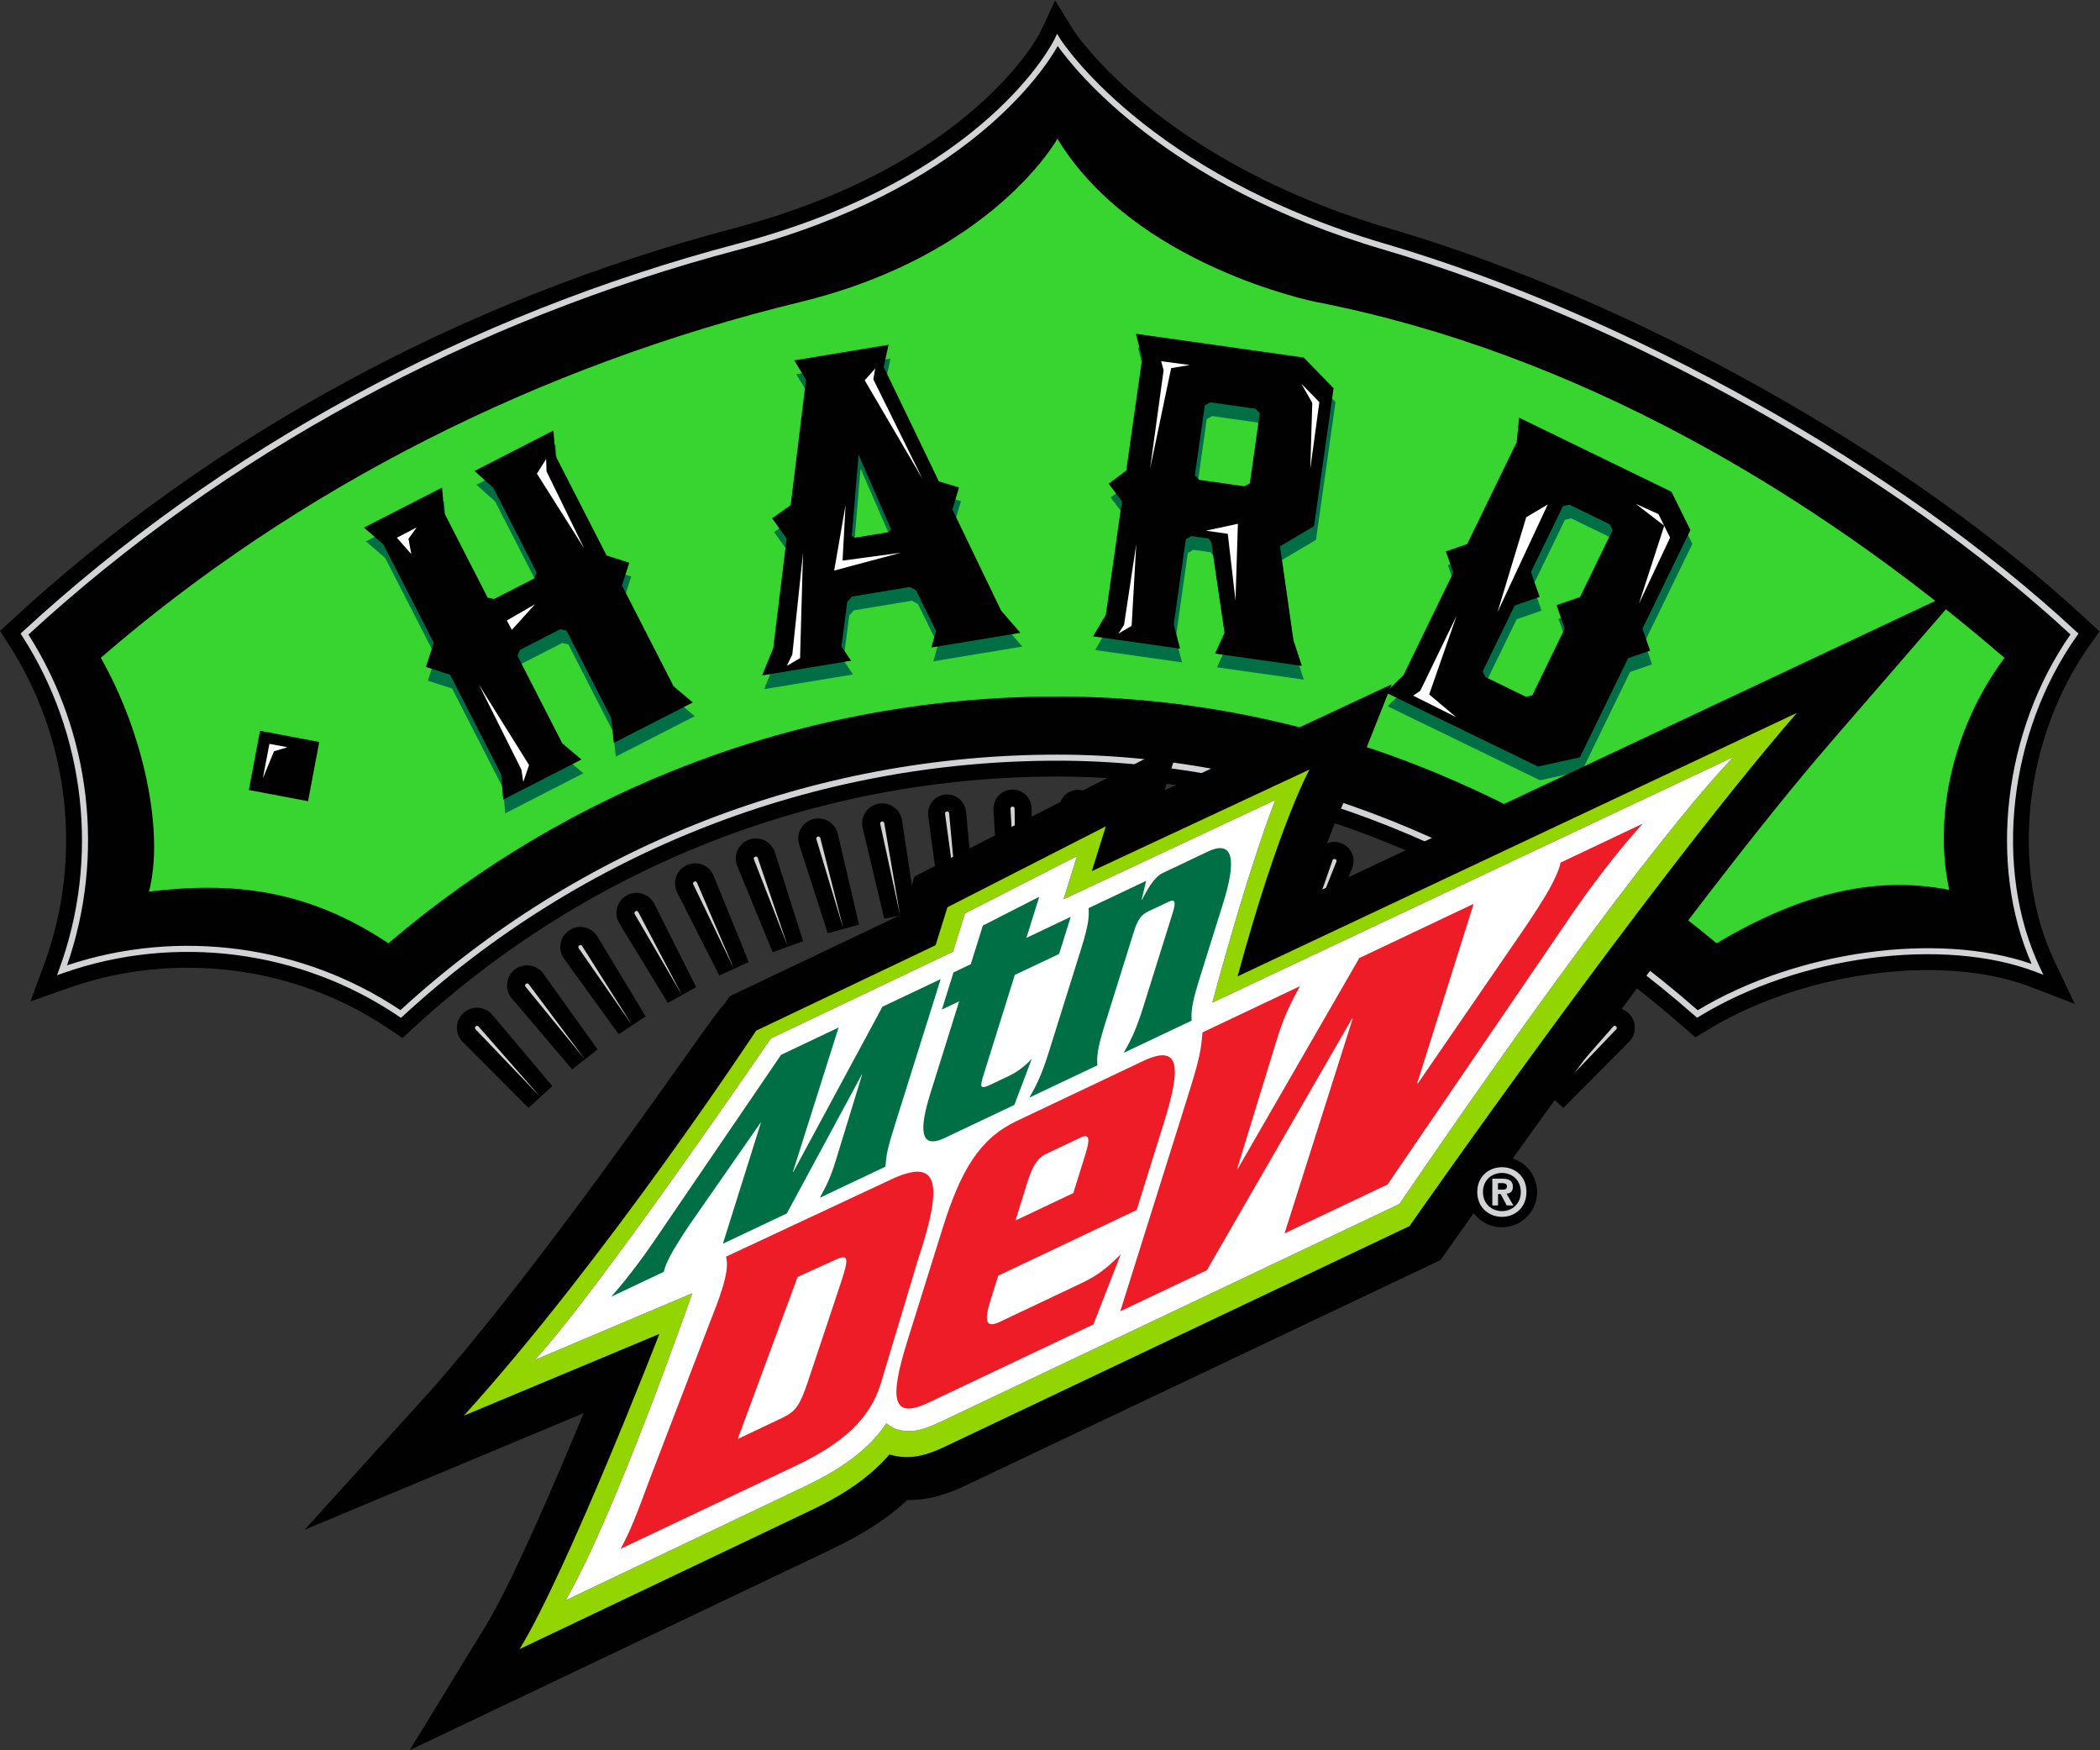 <?xml version="1.0" encoding="UTF-8" standalone="no"?>
<!-- Created with Inkscape (http://www.inkscape.org/) -->

<svg
   version="1.1"
   id="svg2"
   xml:space="preserve"
   width="2654.666"
   height="2212.113"
   viewBox="0 0 2654.666 2212.113"
   sodipodi:docname="9a15d388ba192e84b795068d8da5cc84.ai"
   xmlns:inkscape="http://www.inkscape.org/namespaces/inkscape"
   xmlns:sodipodi="http://sodipodi.sourceforge.net/DTD/sodipodi-0.dtd"
   xmlns="http://www.w3.org/2000/svg"
   xmlns:svg="http://www.w3.org/2000/svg"><rect x="0" y="0" width="2654.666" height="2212.113" fill="#333333" stroke="none"/><defs
     id="defs6"><clipPath
       clipPathUnits="userSpaceOnUse"
       id="clipPath16"><path
         d="M 0,1659.086 H 1991 V 0 H 0 Z"
         id="path14" /></clipPath></defs><sodipodi:namedview
     id="namedview4"
     pagecolor="#ffffff"
     bordercolor="#666666"
     borderopacity="1.0"
     inkscape:pageshadow="2"
     inkscape:pageopacity="0.0"
     inkscape:pagecheckerboard="0" /><g
     id="g8"
     inkscape:groupmode="layer"
     inkscape:label="9a15d388ba192e84b795068d8da5cc84"
     transform="matrix(1.333,0,0,-1.333,0,2212.113)"><g
       id="g10"><g
         id="g12"
         clip-path="url(#clipPath16)"><g
           id="g18"
           transform="translate(1990.999,1060.73)"><path
             d="m 0,0 -11.496,10.698 c -168.979,157.201 -428.779,303.002 -661.873,371.446 -219.273,64.385 -298.865,186.826 -299.6,187.99 l -17.482,28.221 -13.949,-29.97 c -0.607,-1.254 -63.372,-126.118 -290.804,-186.107 -258.292,-68.116 -495.061,-196.6 -684.711,-371.563 L -1991,0.487 l 8.185,-12.671 c 57.889,-89.605 70.544,-202.815 33.85,-302.833 l -13.1,-35.709 35.879,12.629 c 36.311,12.782 74.373,19.264 113.131,19.264 68.999,0 135.384,-20.296 191.978,-58.691 l 11.761,-7.982 10.444,9.629 c 166.914,153.686 383.799,238.324 610.697,238.324 208.628,0 419.956,-84.738 595.054,-238.602 l 9.919,-8.72 11.272,6.897 c 58.226,35.651 136.431,56.934 209.205,56.934 36.624,0 70.308,-5.512 97.413,-15.939 l 41.881,-16.111 -19.257,40.531 c -42.279,88.99 -28.458,212.259 33.599,299.761 z"
             style="fill:#010101;fill-opacity:1;fill-rule:nonzero;stroke:none"
             id="path20" /></g><g
           id="g22"
           transform="translate(818.121,874.377)"><path
             d="m 0,0 c -1.163,4.941 -0.355,10.044 2.293,14.372 2.648,4.328 6.847,7.364 11.788,8.526 1.421,0.355 2.907,0.517 4.393,0.517 8.849,0 16.471,-6.007 18.505,-14.63 l 0.129,-0.517 0.162,-0.84 13.306,-87.491 -30.133,-5.846 z"
             style="fill:#010101;fill-opacity:1;fill-rule:nonzero;stroke:none"
             id="path24" /></g><g
           id="g26"
           transform="translate(757.92,858.649)"><path
             d="m 0,0 c -1.55,4.844 -1.13,9.979 1.163,14.501 2.325,4.521 6.265,7.88 11.109,9.431 1.874,0.613 3.844,0.904 5.846,0.904 8.3,0 15.567,-5.297 18.086,-13.177 l 0.162,-0.485 0.194,-0.775 20.12,-86.263 -29.583,-8.204 z"
             style="fill:#010101;fill-opacity:1;fill-rule:nonzero;stroke:none"
             id="path28" /></g><g
           id="g30"
           transform="translate(699.172,838.269)"><path
             d="m 0,0 c -4.004,9.689 0.646,20.832 10.335,24.836 2.293,0.936 4.748,1.421 7.234,1.421 7.752,0 14.631,-4.618 17.602,-11.788 l 0.226,-0.549 0.291,-0.872 26.773,-84.229 -28.84,-10.496 z"
             style="fill:#010101;fill-opacity:1;fill-rule:nonzero;stroke:none"
             id="path32" /></g><g
           id="g34"
           transform="translate(642.169,813.304)"><path
             d="m 0,0 c -2.293,4.521 -2.681,9.689 -1.098,14.534 1.582,4.844 4.941,8.752 9.495,11.045 2.648,1.324 5.62,2.067 8.591,2.067 7.202,0 13.726,-4.005 16.955,-10.432 l 0.324,-0.613 33.62,-82.615 -27.936,-12.724 z"
             style="fill:#010101;fill-opacity:1;fill-rule:nonzero;stroke:none"
             id="path36" /></g><g
           id="g38"
           transform="translate(587.33,783.979)"><path
             d="m 0,0 c -5.458,8.946 -2.616,20.67 6.331,26.128 3.003,1.841 6.426,2.777 9.915,2.777 6.588,0 12.821,-3.488 16.245,-9.107 l 0.322,-0.549 0.453,-0.84 39.595,-78.932 -26.838,-14.889 z"
             style="fill:#010101;fill-opacity:1;fill-rule:nonzero;stroke:none"
             id="path40" /></g><g
           id="g42"
           transform="translate(534.945,750.423)"><path
             d="m 0,0 c -2.971,4.102 -4.166,9.14 -3.359,14.178 0.808,5.006 3.521,9.43 7.622,12.402 3.262,2.357 7.106,3.617 11.142,3.617 6.072,0 11.853,-2.939 15.406,-7.881 l 0.355,-0.484 0.484,-0.774 45.7,-75.671 -25.579,-16.956 z"
             style="fill:#010101;fill-opacity:1;fill-rule:nonzero;stroke:none"
             id="path44" /></g><g
           id="g46"
           transform="translate(485.337,712.861)"><path
             d="m 0,0 c -3.294,3.876 -4.876,8.785 -4.457,13.855 0.42,5.071 2.778,9.658 6.621,12.952 3.423,2.938 7.815,4.521 12.337,4.521 5.587,0 10.884,-2.455 14.501,-6.685 l 0.388,-0.485 0.549,-0.743 51.48,-71.827 -24.19,-18.894 z"
             style="fill:#010101;fill-opacity:1;fill-rule:nonzero;stroke:none"
             id="path48" /></g><g
           id="g50"
           transform="translate(438.863,671.555)"><path
             d="m 0,0 c -3.585,3.585 -5.555,8.364 -5.555,13.468 0,5.102 2.002,9.85 5.587,13.435 3.585,3.585 8.365,5.555 13.436,5.555 5.102,0 9.883,-2.002 13.467,-5.587 l 0.42,-0.42 0.582,-0.679 57.003,-67.596 -22.608,-20.735 z"
             style="fill:#010101;fill-opacity:1;fill-rule:nonzero;stroke:none"
             id="path52" /></g><g
           id="g54"
           transform="translate(1459.884,629.698)"><path
             d="m 0,0 56.938,67.532 c 3.618,4.295 8.915,6.75 14.534,6.75 4.489,0 8.849,-1.583 12.272,-4.489 8.01,-6.75 9.044,-18.797 2.294,-26.807 L 85.488,42.341 84.972,41.824 22.64,-20.767 Z"
             style="fill:#010101;fill-opacity:1;fill-rule:nonzero;stroke:none"
             id="path56" /></g><g
           id="g58"
           transform="translate(58.862,739.539)"><path
             d="m 0,0 c 104.124,36.656 223.395,24.804 321.124,-41.501 163.84,150.856 382.52,243.063 622.837,243.063 232.6,0 444.917,-100.733 606.884,-243.063 96.631,59.167 235.862,75.735 322.416,42.438 -42.178,88.782 -34.072,220.197 35.171,317.829 -161.709,150.437 -414.72,296.902 -654.715,367.373 -230.758,67.757 -309.788,195.749 -309.788,195.749 0,0 -61.33,-132.158 -302.424,-195.749 C 384.812,618.445 151.632,491.488 -35.623,318.734 25.094,224.751 38.982,106.255 0,0"
             style="fill:#010101;fill-opacity:1;fill-rule:nonzero;stroke:none"
             id="path60" /></g><g
           id="g62"
           transform="translate(1002.825,943.974)"><path
             d="m 0,0 c 213.06,0 428.607,-86.056 607.193,-242.385 93.515,56.436 227.675,74.839 316.629,43.949 -41.506,94.204 -26.698,221.181 36.854,312.368 C 793.838,268.451 538.333,411.591 308.946,478.947 102.763,539.489 16.143,649.511 0.262,671.909 -13.018,648.426 -86.653,535.652 -301.724,478.925 -555.936,411.886 -788.999,285.65 -975.863,113.82 c 59.218,-93.047 72.771,-209.651 36.614,-313.601 105.845,35.283 223.414,19.541 316.137,-42.506 C -452.572,-86.02 -231.385,0 0,0 m -622.566,-249.593 -1.885,1.28 c -93.162,63.203 -212.245,78.594 -318.557,41.167 l -5.753,-2.024 2.1,5.726 c 38.313,104.43 25.103,222.63 -35.338,316.184 l -1.312,2.031 1.777,1.64 c 187.851,173.303 422.419,300.58 678.343,368.071 C -66.4,546.938 -3.251,677.354 -2.64,678.665 l 2.246,4.825 2.804,-4.526 C 3.195,677.693 83.685,551.08 310.567,484.46 541.585,416.625 799.026,272.167 966.429,116.435 l 1.842,-1.715 -1.458,-2.051 C 901.747,20.925 887.385,-108.58 931.893,-202.265 l 3.087,-6.499 -6.714,2.583 c -87.86,33.803 -225.381,15.656 -319.88,-42.206 l -1.808,-1.105 -1.59,1.397 C 427.144,-91.814 212.29,-5.747 0,-5.747 c -230.689,0 -451.192,-86.052 -620.892,-242.302 z"
             style="fill:#d1d3d4;fill-opacity:1;fill-rule:nonzero;stroke:none"
             id="path64" /></g><g
           id="g66"
           transform="translate(1300.127,731.942)"><path
             d="M 0,0 -29.266,13.643 6.261,94.449 c 2.674,6.014 8.316,10.088 14.754,10.693 6.556,0.612 12.972,-2.36 16.725,-7.774 3.684,-5.311 4.201,-12.255 1.35,-18.12 L 39.049,79.16 Z"
             style="fill:#000000;fill-opacity:1;fill-rule:nonzero;stroke:none"
             id="path68" /></g><g
           id="g70"
           transform="translate(1249.613,754.449)"><path
             d="M 0,0 -30.247,11.303 -1.18,94.66 c 2.265,6.278 7.585,10.755 13.941,11.844 6.466,1.1 13.057,-1.354 17.208,-6.426 4.081,-4.984 5.156,-11.85 2.809,-17.916 l -0.062,-0.161 z"
             style="fill:#000000;fill-opacity:1;fill-rule:nonzero;stroke:none"
             id="path72" /></g><g
           id="g74"
           transform="translate(1098.668,885.996)"><path
             d="M 0,0 -0.003,-0.04 C -0.003,-0.027 0,-0.013 0,0 m -8.907,-88.574 -32.047,3.93 8.818,87.847 c 0.641,6.481 4.725,12.135 10.66,14.729 6.035,2.64 13.052,1.807 18.309,-2.172 C 2.006,11.846 4.665,5.384 3.769,-1.102 L 3.753,-1.211 Z"
             style="fill:#000000;fill-opacity:1;fill-rule:nonzero;stroke:none"
             id="path76" /></g><g
           id="g78"
           transform="translate(1034.762,803.268)"><path
             d="m 0,0 -32.259,1.4 1.873,88.265 c 0.256,6.742 3.947,12.605 9.636,15.579 5.784,3.023 12.799,2.72 18.299,-0.799 5.406,-3.46 8.566,-9.634 8.248,-16.112 L 5.781,88.072 Z"
             style="fill:#000000;fill-opacity:1;fill-rule:nonzero;stroke:none"
             id="path80" /></g><g
           id="g82"
           transform="translate(947.204,803.631)"><path
             d="m 0,0 -5.037,88.137 c -0.334,6.645 2.875,12.846 8.364,16.295 5.585,3.51 12.651,3.728 18.432,0.579 5.687,-3.099 9.268,-9.089 9.347,-15.63 L 32.268,1.134 Z"
             style="fill:#000000;fill-opacity:1;fill-rule:nonzero;stroke:none"
             id="path84" /></g><g
           id="g86"
           transform="translate(892.164,798.232)"><path
             d="m 0,0 -11.951,87.458 c -0.832,6.653 1.887,13.068 7.075,16.925 5.269,3.921 12.262,4.706 18.266,2.052 5.9,-2.61 9.965,-8.262 10.605,-14.751 l 0.011,-0.11 8.074,-87.91 z"
             style="fill:#000000;fill-opacity:1;fill-rule:nonzero;stroke:none"
             id="path88" /></g><g
           id="g90"
           transform="translate(1324.691,818.245)"><path
             d="M 0,0 -39.046,-79.158 -3.521,1.647 C -2.486,3.973 1.131,2.326 0,0"
             style="fill:#d1d3d4;fill-opacity:1;fill-rule:nonzero;stroke:none"
             id="path92" /></g><g
           id="g94"
           transform="translate(1267.332,842.436)"><path
             d="M 0,0 -32.717,-82.001 -3.649,1.356 C -2.777,3.778 0.937,2.422 0,0"
             style="fill:#d1d3d4;fill-opacity:1;fill-rule:nonzero;stroke:none"
             id="path96" /></g><g
           id="g98"
           transform="translate(1086.44,887.102)"><path
             d="M 0,0 -12.66,-87.362 -3.844,0.484 C -3.585,3.068 0.355,2.583 0,0"
             style="fill:#d1d3d4;fill-opacity:1;fill-rule:nonzero;stroke:none"
             id="path100" /></g><g
           id="g102"
           transform="translate(1024.43,892.398)"><path
             d="M 0,0 -5.78,-88.072 -3.907,0.194 C -3.811,2.745 0.13,2.616 0,0"
             style="fill:#d1d3d4;fill-opacity:1;fill-rule:nonzero;stroke:none"
             id="path104" /></g><g
           id="g106"
           transform="translate(962.163,892.818)"><path
             d="M 0,0 1.163,-88.266 -3.876,-0.129 C -4.005,2.455 -0.033,2.616 0,0"
             style="fill:#d1d3d4;fill-opacity:1;fill-rule:nonzero;stroke:none"
             id="path108" /></g><g
           id="g110"
           transform="translate(900.089,888.329)"><path
             d="M 0,0 8.074,-87.911 -3.875,-0.452 C -4.198,2.132 -0.258,2.616 0,0"
             style="fill:#d1d3d4;fill-opacity:1;fill-rule:nonzero;stroke:none"
             id="path112" /></g><g
           id="g114"
           transform="translate(838.564,878.995)"><path
             d="M 0,0 14.953,-87.007 -3.811,-0.743 C -4.36,1.809 -0.453,2.583 0,0"
             style="fill:#d1d3d4;fill-opacity:1;fill-rule:nonzero;stroke:none"
             id="path116" /></g><g
           id="g118"
           transform="translate(777.944,864.881)"><path
             d="M 0,0 21.735,-85.553 -3.747,-1.033 C -4.457,1.421 -0.646,2.519 0,0"
             style="fill:#d1d3d4;fill-opacity:1;fill-rule:nonzero;stroke:none"
             id="path120" /></g><g
           id="g122"
           transform="translate(718.615,846.021)"><path
             d="M 0,0 28.388,-83.584 -3.65,-1.324 C -4.554,1.098 -0.84,2.454 0,0"
             style="fill:#d1d3d4;fill-opacity:1;fill-rule:nonzero;stroke:none"
             id="path124" /></g><g
           id="g126"
           transform="translate(660.966,822.606)"><path
             d="M 0,0 34.848,-81.097 -3.521,-1.615 C -4.651,0.71 -1.034,2.357 0,0"
             style="fill:#d1d3d4;fill-opacity:1;fill-rule:nonzero;stroke:none"
             id="path128" /></g><g
           id="g130"
           transform="translate(605.319,794.701)"><path
             d="M 0,0 41.113,-78.125 -3.391,-1.905 C -4.683,0.355 -1.227,2.293 0,0"
             style="fill:#d1d3d4;fill-opacity:1;fill-rule:nonzero;stroke:none"
             id="path132" /></g><g
           id="g134"
           transform="translate(552.03,762.534)"><path
             d="M 0,0 47.121,-74.638 -3.229,-2.132 C -4.683,-0.032 -1.389,2.196 0,0"
             style="fill:#d1d3d4;fill-opacity:1;fill-rule:nonzero;stroke:none"
             id="path136" /></g><g
           id="g138"
           transform="translate(501.454,726.265)"><path
             d="M 0,0 52.837,-70.729 -3.036,-2.39 C -4.683,-0.388 -1.583,2.067 0,0"
             style="fill:#d1d3d4;fill-opacity:1;fill-rule:nonzero;stroke:none"
             id="path140" /></g><g
           id="g142"
           transform="translate(453.848,686.153)"><path
             d="M 0,0 58.199,-66.369 -2.874,-2.616 C -4.618,-0.742 -1.711,1.971 0,0"
             style="fill:#d1d3d4;fill-opacity:1;fill-rule:nonzero;stroke:none"
             id="path144" /></g><g
           id="g146"
           transform="translate(1348.713,705.48)"><path
             d="M 0,0 -28.111,15.887 13.615,93.69 c 3.151,5.802 9.099,9.422 15.565,9.52 6.611,0.133 12.742,-3.368 16.06,-9.06 3.258,-5.588 3.23,-12.562 -0.073,-18.197 l -0.05,-0.088 z"
             style="fill:#000000;fill-opacity:1;fill-rule:nonzero;stroke:none"
             id="path148" /></g><g
           id="g150"
           transform="translate(1220.189,859.091)"><path
             d="M 0,0 -0.041,-0.163 C -0.028,-0.109 -0.013,-0.054 0,0 m -22.664,-86.131 -31.041,8.892 22.446,85.359 c 1.603,6.241 6.501,11.208 12.758,12.868 6.361,1.686 13.174,-0.203 17.767,-4.942 C 3.782,11.384 5.419,4.591 3.542,-1.683 L 3.495,-1.839 Z"
             style="fill:#000000;fill-opacity:1;fill-rule:nonzero;stroke:none"
             id="path152" /></g><g
           id="g154"
           transform="translate(1144.113,787.328)"><path
             d="m 0,0 -31.644,6.428 15.663,86.877 c 1.268,6.574 5.825,11.82 11.938,13.879 6.21,2.093 13.12,0.681 18.006,-3.695 4.8,-4.295 6.919,-10.911 5.538,-17.261 l -0.028,-0.125 z"
             style="fill:#000000;fill-opacity:1;fill-rule:nonzero;stroke:none"
             id="path156" /></g><g
           id="g158"
           transform="translate(1397.798,678.655)"><path
             d="m 0,0 -26.916,17.831 47.12,74.637 c 3.507,5.541 9.683,8.734 16.177,8.419 6.575,-0.35 12.471,-4.234 15.382,-10.138 2.863,-5.81 2.342,-12.772 -1.36,-18.17 L 50.35,72.503 Z"
             style="fill:#000000;fill-opacity:1;fill-rule:nonzero;stroke:none"
             id="path160" /></g><g
           id="g162"
           transform="translate(1441.931,645.315)"><path
             d="m 0,0 -25.439,19.886 52.837,70.729 c 3.93,5.245 10.336,7.968 16.773,7.115 6.529,-0.866 12.099,-5.202 14.537,-11.319 2.4,-6.019 1.334,-12.921 -2.785,-18.01 l -0.051,-0.062 z"
             style="fill:#000000;fill-opacity:1;fill-rule:nonzero;stroke:none"
             id="path164" /></g><g
           id="g166"
           transform="translate(1379.951,789.598)"><path
             d="M 0,0 -45.118,-75.865 -3.392,1.938 C -2.164,4.199 1.324,2.261 0,0"
             style="fill:#d1d3d4;fill-opacity:1;fill-rule:nonzero;stroke:none"
             id="path168" /></g><g
           id="g170"
           transform="translate(1208.262,862.04)"><path
             d="M 0,0 -26.16,-84.294 -3.714,1.065 C -3.068,3.584 0.743,2.487 0,0"
             style="fill:#d1d3d4;fill-opacity:1;fill-rule:nonzero;stroke:none"
             id="path172" /></g><g
           id="g174"
           transform="translate(1147.835,876.993)"><path
             d="M 0,0 -19.475,-86.103 -3.811,0.775 C -3.326,3.294 0.549,2.519 0,0"
             style="fill:#d1d3d4;fill-opacity:1;fill-rule:nonzero;stroke:none"
             id="path176" /></g><g
           id="g178"
           transform="translate(1434.886,760.37)"><path
             d="M 0,0 -50.35,-72.506 -3.229,2.132 C -1.841,4.327 1.486,2.164 0,0"
             style="fill:#d1d3d4;fill-opacity:1;fill-rule:nonzero;stroke:none"
             id="path180" /></g><g
           id="g182"
           transform="translate(1485.301,723.875)"><path
             d="M 0,0 -55.873,-68.34 -3.035,2.39 C -1.485,4.457 1.647,2.034 0,0"
             style="fill:#d1d3d4;fill-opacity:1;fill-rule:nonzero;stroke:none"
             id="path184" /></g><g
           id="g186"
           transform="translate(1532.712,683.536)"><path
             d="M 0,0 -61.072,-63.753 -2.874,2.616 C -1.162,4.555 1.776,1.906 0,0"
             style="fill:#d1d3d4;fill-opacity:1;fill-rule:nonzero;stroke:none"
             id="path188" /></g><g
           id="g190"
           transform="translate(141.283,814.111)"><path
             d="m 0,0 c 79.837,9.592 149.92,2.325 227.044,-48.994 170.785,145.819 392.274,233.956 634.465,233.956 237.8,0 455.639,-92.853 625.132,-233.956 74.604,44.246 145.656,65.271 220.617,50.609 -14.663,66.789 1.614,151.503 52.32,220.036 -182.733,157.639 -406.969,289.506 -652.809,337.433 0,0 -172.172,34.009 -245.26,154.766 0,0 -60.911,-110.261 -243.645,-154.766 C 368.697,498.432 139.909,382.326 -45.699,221.683 -4.65,149.468 14.663,55.938 0,0"
             style="fill:#38d430;fill-opacity:1;fill-rule:nonzero;stroke:none"
             id="path192" /></g><g
           id="g194"
           transform="translate(846.929,1144.343)"><path
             d="m 0,0 -2.455,-2.487 -31.747,-5.232 -3.101,1.583 6.428,77.059 z m 58.133,18.991 6.266,20.96 -19.12,5.716 -52.288,108.517 4.587,20.992 -89.397,-14.759 11.11,-18.409 -14.501,-118.819 -17.602,-12.531 13.629,-19.152 0.129,0.033 -12.692,-103.963 -10.528,-25.869 84.325,13.919 -9.139,13.533 5.522,42.373 4.457,4.941 55.001,9.075 5.814,-3.261 18.861,-38.369 -4.296,-15.761 84.326,13.92 -18.28,21.122 z"
             style="fill:#006f46;fill-opacity:1;fill-rule:nonzero;stroke:none"
             id="path196" /></g><g
           id="g198"
           transform="translate(1144.412,1262.161)"><path
             d="m 0,0 5.136,2.81 42.889,-6.072 4.134,-4.134 -9.43,-66.595 -5.135,-2.81 -42.89,6.072 -4.135,4.134 z m 71.312,-133.675 32.263,19.087 18.538,130.801 -28.226,29.067 -159.158,22.543 5.878,-23.383 -15.05,-106.223 -16.698,-12.564 12.564,-16.697 -15.244,-107.515 -12.144,-20.476 82.518,-11.691 -5.975,23.059 11.433,80.613 5.232,3.1 16.342,-2.325 2.552,-3.262 12.628,-86.006 -9.011,-19.862 82.291,-11.659 -8.107,24.771 z"
             style="fill:#006f46;fill-opacity:1;fill-rule:nonzero;stroke:none"
             id="path200" /></g><g
           id="g202"
           transform="translate(598.601,1112.854)"><path
             d="m 0,0 -21.477,6.911 -48.38,94.435 -2.067,24.029 -74.831,-38.336 17.763,-15.955 41.242,-80.45 -2.519,-5.523 -38.013,-19.507 -5.942,1.228 -41.211,80.418 -2.066,24.028 -74.121,-37.948 18.312,-15.728 47.896,-93.467 -7.396,-22.93 22.931,-7.396 48.477,-94.629 1.873,-23.738 74.185,38.014 -18.183,15.373 -42.567,83.066 2.487,5.555 38.045,19.475 5.943,-1.227 42.567,-83.099 2.389,-23.415 74.896,38.368 -18.183,15.373 -48.961,95.598 z"
             style="fill:#006f46;fill-opacity:1;fill-rule:nonzero;stroke:none"
             id="path204" /></g><g
           id="g206"
           transform="translate(1453.683,1104.07)"><path
             d="m 0,0 30.392,62.558 5.942,1.357 38.433,-18.668 2.616,-5.49 -30.812,-63.43 -22.284,-7.719 7.719,-22.285 -30.746,-63.269 -5.943,-1.356 -38.432,18.667 -2.616,5.49 30.326,62.397 23.608,8.171 z m 113.038,-74.573 -7.234,20.864 45.441,93.498 -17.957,36.334 -144.397,70.18 -2.391,-23.189 -46.927,-96.566 -20.184,-6.976 6.975,-20.186 -47.185,-97.115 -16.891,-16.536 144.365,-70.148 39.822,8.688 45.7,94.015 z"
             style="fill:#006f46;fill-opacity:1;fill-rule:nonzero;stroke:none"
             id="path208" /></g><g
           id="g210"
           transform="translate(845.056,1157.391)"><path
             d="m 0,0 -2.455,-2.487 -31.747,-5.232 -3.1,1.583 6.427,77.059 z m 58.134,18.991 6.265,20.96 -19.119,5.716 -52.288,108.517 4.586,20.992 -89.397,-14.759 11.11,-18.409 -14.501,-118.819 -17.602,-12.531 13.629,-19.152 0.13,0.033 -12.693,-103.963 -10.528,-25.869 84.326,13.919 -9.14,13.533 5.523,42.373 4.457,4.941 55.001,9.075 5.813,-3.262 18.861,-38.368 -4.296,-15.761 84.327,13.92 -18.28,21.122 z"
             style="fill:#010101;fill-opacity:1;fill-rule:nonzero;stroke:none"
             id="path212" /></g><g
           id="g214"
           transform="translate(1142.539,1275.209)"><path
             d="m 0,0 5.136,2.81 42.889,-6.072 4.134,-4.134 -9.43,-66.595 -5.135,-2.81 -42.891,6.072 -4.134,4.134 z m 71.311,-133.708 32.264,19.088 18.538,130.801 -28.227,29.066 -159.157,22.543 5.878,-23.382 -15.05,-106.223 -16.698,-12.564 12.564,-16.697 -15.244,-107.515 -12.144,-20.476 82.518,-11.691 -5.975,23.059 11.433,80.612 5.232,3.101 16.342,-2.326 2.552,-3.262 12.628,-86.005 -9.011,-19.862 82.291,-11.66 -8.107,24.772 z"
             style="fill:#010101;fill-opacity:1;fill-rule:nonzero;stroke:none"
             id="path216" /></g><g
           id="g218"
           transform="translate(596.728,1125.902)"><path
             d="m 0,0 -21.477,6.911 -48.38,94.435 -2.067,24.029 -74.799,-38.336 17.763,-15.955 41.21,-80.45 -2.486,-5.555 -38.014,-19.475 -5.974,1.228 -41.211,80.418 -2.066,24.028 -74.089,-37.948 18.28,-15.728 47.896,-93.467 -7.396,-22.93 22.931,-7.396 48.477,-94.629 1.873,-23.738 74.185,38.013 -18.183,15.374 -42.535,83.066 2.487,5.522 38.013,19.508 5.975,-1.228 42.567,-83.098 2.357,-23.415 74.896,38.368 -18.183,15.373 -48.962,95.597 z"
             style="fill:#010101;fill-opacity:1;fill-rule:nonzero;stroke:none"
             id="path220" /></g><g
           id="g222"
           transform="translate(1451.842,1117.117)"><path
             d="m 0,0 30.391,62.558 5.943,1.357 38.433,-18.668 2.616,-5.49 -30.812,-63.43 -22.284,-7.72 7.719,-22.284 -30.746,-63.269 -5.943,-1.356 -38.432,18.667 -2.616,5.49 30.326,62.397 23.608,8.171 z m 113.006,-74.573 -7.235,20.864 45.441,93.498 -17.956,36.334 -144.399,70.18 -2.389,-23.189 -46.927,-96.566 -20.186,-6.976 6.977,-20.186 -47.186,-97.115 -16.89,-16.536 144.365,-70.148 39.821,8.688 45.7,94.015 z"
             style="fill:#010101;fill-opacity:1;fill-rule:nonzero;stroke:none"
             id="path224" /></g><g
           id="g226"
           transform="translate(235.987,910.443)"><path
             d="M 0,0 10.621,56.138 66.759,45.518 56.138,-10.621 Z"
             style="fill:#010101;fill-opacity:1;fill-rule:nonzero;stroke:none"
             id="path228" /></g><g
           id="g230"
           transform="translate(249.25,921.433)"><path
             d="M 0,0 6.233,32.749 23.415,29.551 10.593,25.74 Z"
             style="fill:#ffffff;fill-opacity:1;fill-rule:nonzero;stroke:none"
             id="path232" /></g><g
           id="g234"
           transform="translate(1128.361,1313.383)"><path
             d="m 0,0 -17.73,-2.939 -19.993,-95.5 12.855,93.465 -2.359,8.623 z"
             style="fill:#ffffff;fill-opacity:1;fill-rule:nonzero;stroke:none"
             id="path236" /></g><g
           id="g238"
           transform="translate(1171.67,1090.214)"><path
             d="m 0,0 -7.331,63.14 -20.768,2.971 30.36,6.524 z"
             style="fill:#ffffff;fill-opacity:1;fill-rule:nonzero;stroke:none"
             id="path240" /></g><g
           id="g242"
           transform="translate(1234.164,1295.588)"><path
             d="m 0,0 17.021,-17.375 -8.591,-63.269 1.873,62.59 z"
             style="fill:#ffffff;fill-opacity:1;fill-rule:nonzero;stroke:none"
             id="path244" /></g><g
           id="g246"
           transform="translate(1060.7,1058.822)"><path
             d="M 0,0 5.264,8.139 16.858,84.746 12.466,7.299 Z"
             style="fill:#ffffff;fill-opacity:1;fill-rule:nonzero;stroke:none"
             id="path248" /></g><g
           id="g250"
           transform="translate(496.221,918.042)"><path
             d="M 0,0 -1.744,11.659 -42.082,92.335 5.491,16.051 Z"
             style="fill:#ffffff;fill-opacity:1;fill-rule:nonzero;stroke:none"
             id="path252" /></g><g
           id="g254"
           transform="translate(518.28,1212.586)"><path
             d="m 0,0 35.559,-72.796 -44.666,70.6 8.752,13.92 z"
             style="fill:#ffffff;fill-opacity:1;fill-rule:nonzero;stroke:none"
             id="path256" /></g><g
           id="g258"
           transform="translate(480.654,1071.159)"><path
             d="M 0,0 26.709,15.405 4.78,-8.881 Z"
             style="fill:#ffffff;fill-opacity:1;fill-rule:nonzero;stroke:none"
             id="path260" /></g><g
           id="g262"
           transform="translate(390.03,1134.137)"><path
             d="M 0,0 -13.693,15.502 5.135,25.288 -2.648,14.501 Z"
             style="fill:#ffffff;fill-opacity:1;fill-rule:nonzero;stroke:none"
             id="path264" /></g><g
           id="g266"
           transform="translate(1467.796,1181.161)"><path
             d="m 0,0 -47.669,-102.122 27.258,90.043 z"
             style="fill:#ffffff;fill-opacity:1;fill-rule:nonzero;stroke:none"
             id="path268" /></g><g
           id="g270"
           transform="translate(1572.76,1172.021)"><path
             d="m 0,0 11.046,-22.285 -29.552,-62.687 23.996,73.927 -27,20.798 z"
             style="fill:#ffffff;fill-opacity:1;fill-rule:nonzero;stroke:none"
             id="path272" /></g><g
           id="g274"
           transform="translate(1380.952,979.469)"><path
             d="m 0,0 -40.855,20.444 6.75,4.489 L 0.42,96.211 -25.611,21.574 Z"
             style="fill:#ffffff;fill-opacity:1;fill-rule:nonzero;stroke:none"
             id="path276" /></g><g
           id="g278"
           transform="translate(746.196,1028.14)"><path
             d="M 0,0 5.2,10.852 15.341,107.225 12.531,7.332 Z"
             style="fill:#ffffff;fill-opacity:1;fill-rule:nonzero;stroke:none"
             id="path280" /></g><g
           id="g282"
           transform="translate(829.941,1309.992)"><path
             d="m 0,0 -9.915,-11.078 54.743,-93.337 -46.539,94.209 z"
             style="fill:#ffffff;fill-opacity:1;fill-rule:nonzero;stroke:none"
             id="path284" /></g><g
           id="g286"
           transform="translate(854.066,1135.365)"><path
             d="m 0,0 -55.033,-7.428 2.842,52.772 -10.787,-62.203 z"
             style="fill:#ffffff;fill-opacity:1;fill-rule:nonzero;stroke:none"
             id="path288" /></g><g
           id="g290"
           transform="translate(1457.705,529.24)"><path
             d="m 0,0 c 0,-18.462 -14.966,-33.428 -33.428,-33.428 -18.461,0 -33.426,14.966 -33.426,33.428 0,18.461 14.965,33.427 33.426,33.427 C -14.966,33.427 0,18.461 0,0"
             style="fill:#010101;fill-opacity:1;fill-rule:nonzero;stroke:none"
             id="path292" /></g><g
           id="g294"
           transform="translate(1241.062,809.989)"><path
             d="m 0,0 c 22.892,70.373 38.135,99.082 38.86,100.428 l 0.413,0.77 39.424,99.474 -215.336,-100.52 14.676,46.876 -251.858,-128.572 -11.07,-35.414 -164.329,-78.22 -4.472,-6.769 c -5.466,-5.696 -13.572,-17.02 -42.683,-57.962 -50.925,-71.633 -145.717,-204.968 -232.429,-304.874 l -123.384,-136.162 264.586,110.537 c -25.974,-62.963 -67.674,-160.561 -92.959,-201.879 l -72.001,-117.702 399.454,190.199 c 30.533,14.518 53.658,29.48 72.691,47.067 0.586,-0.01 1.173,-0.016 1.758,-0.016 4.901,0 9.882,0.372 14.854,1.114 2.384,0.362 4.78,0.81 7.112,1.331 12.363,2.75 22.006,7.045 29.048,10.18 l 452.785,214.902 6.263,8.913 c 2.205,3.166 226.59,323.773 364.663,483.117 l 126.812,146.42 z"
             style="fill:#010101;fill-opacity:1;fill-rule:nonzero;stroke:none"
             id="path296" /></g><g
           id="g298"
           transform="translate(1206.303,769.969)"><path
             d="m 0,0 c 31.78,108.161 54.549,150.179 54.775,150.599 l 18.958,47.927 -59.005,-27.548 -151.536,-70.729 13.953,44.568 -198.463,-101.314 -11.174,-35.752 -167.393,-79.676 -2.454,-3.714 c -3.844,-3.326 -12.273,-15.082 -41.76,-56.55 -51.157,-71.957 -146.367,-205.891 -234.085,-306.947 l -58.941,-65.045 223.492,93.369 c -26.354,-65.691 -81.614,-199.85 -113.91,-252.623 l -34.395,-56.228 334.397,159.222 c 29.067,13.823 50.77,27.904 68.275,44.31 1.873,1.777 3.746,3.585 5.555,5.459 7.041,-0.937 14.275,-0.84 21.445,0.226 1.905,0.291 3.811,0.646 5.684,1.065 10.173,2.261 18.345,5.879 24.869,8.785 l 1.097,0.517 441.623,209.604 4.618,2.197 2.972,4.23 c 2.228,3.197 225.171,322.319 366.048,484.9 l 60.588,69.954 z"
             style="fill:#010101;fill-opacity:1;fill-rule:nonzero;stroke:none"
             id="path300" /></g><g
           id="g302"
           transform="translate(604.213,370.863)"><path
             d="M 0,0 -5.647,-14.072 C -34.64,-86.346 -88.054,-215.39 -120.033,-267.647 l -23.232,-37.977 315.083,150.023 c 28.474,13.544 49.656,27.273 66.662,43.213 1.779,1.688 3.584,3.425 5.325,5.233 l 2.229,2.308 3.182,-0.423 c 6.387,-0.848 13.009,-0.782 19.673,0.215 1.741,0.265 3.501,0.593 5.232,0.981 9.65,2.144 17.424,5.608 23.671,8.386 l 0.977,0.464 444.709,211.072 2.01,2.861 c 2.209,3.17 226.224,323.584 366.445,485.408 l 40.929,47.255 -560.853,-264.035 3.985,13.559 c 30.399,103.459 52.705,146.956 55.097,151.481 l 12.951,32.742 -209.128,-97.617 13.74,43.886 -182.614,-93.223 -11.205,-35.853 -168.302,-80.109 -1.962,-2.969 -0.662,-0.573 C 100.628,315.824 90.879,302.203 63.17,263.235 11.894,191.107 -83.417,57.046 -171.294,-44.196 l -39.903,-44.033 z m -176.432,-335.492 45.558,74.477 c 30.263,49.448 81.86,173.553 107.76,237.587 l -235.76,-98.491 78.072,86.156 C -93.417,64.912 1.661,198.646 52.74,270.496 c 29.365,41.298 37.589,52.779 42.142,57.128 l 2.996,4.533 166.483,79.245 11.145,35.651 214.311,109.405 -14.166,-45.254 211.954,98.942 -25.151,-63.464 c -0.888,-1.648 -21.222,-39.81 -50.219,-135.779 l 589.551,277.547 -80.247,-92.654 C 981.743,434.465 758.119,114.608 755.9,111.423 l -3.947,-5.617 -6.129,-2.911 -442.741,-210.135 c -6.531,-2.908 -15.309,-6.817 -26.196,-9.239 -2.006,-0.448 -4.056,-0.833 -6.108,-1.144 -6.758,-1.007 -13.481,-1.202 -20.049,-0.603 -1.167,-1.154 -2.352,-2.287 -3.534,-3.409 -18.019,-16.889 -40.226,-31.319 -69.919,-45.439 z"
             style="fill:#010101;fill-opacity:1;fill-rule:nonzero;stroke:none"
             id="path304" /></g><g
           id="g306"
           transform="translate(1173.64,733.726)"><path
             d="m 0,0 c 39.305,144.494 68.178,196.104 68.178,196.104 l -206.407,-96.34 13.274,42.469 -150.179,-76.671 -11.271,-36.043 -170.17,-80.999 c 0,0 -142.428,-216.355 -277.136,-365.016 l 185.349,77.447 c 0,0 -86.974,-224.363 -132.513,-298.806 l 275.36,131.123 c 24.481,11.627 45.732,24.417 63.366,40.952 4.231,3.94 8.204,8.074 11.918,12.467 0.678,-0.195 1.033,-0.291 1.162,-0.324 8.559,-2.422 16.891,-2.584 24.255,-1.485 1.485,0.226 2.939,0.484 4.328,0.808 8.397,1.873 15.308,4.941 21.38,7.654 l 0.194,0.097 441.977,209.797 c 0,0 224.299,321.512 367.308,486.547 z m 153.44,-215.838 -437.552,-207.698 c -11.756,-5.265 -23.576,-10.11 -38.077,-6.169 -0.227,0.064 -0.485,0.129 -0.744,0.193 -3.811,1.26 -7.202,3.327 -10.044,5.814 -5.361,-8.01 -11.723,-15.438 -18.958,-22.188 -15.76,-14.76 -35.364,-26.741 -58.941,-37.948 l -226.463,-107.838 c 46.83,80.321 120.175,291.218 120.175,291.218 l -149.565,-63.366 c 58.295,62.299 224.074,304.975 224.074,304.975 l 172.818,82.292 11.368,36.334 106.224,54.258 -12.79,-40.888 200.852,94.144 c 0,0 -23.286,-56.938 -59.716,-192.099 l 494.685,233.148 c 0,0 -78.48,-74.411 -317.346,-424.182"
             style="fill:#93d500;fill-opacity:1;fill-rule:nonzero;stroke:none"
             id="path308" /></g><g
           id="g310"
           transform="translate(1327.081,517.888)"><path
             d="m 0,0 -437.552,-207.698 c -11.757,-5.265 -23.577,-10.11 -38.078,-6.169 -0.226,0.064 -0.484,0.129 -0.743,0.193 -3.811,1.26 -7.202,3.327 -10.044,5.814 -5.361,-8.01 -11.724,-15.438 -18.958,-22.188 -15.761,-14.76 -35.365,-26.741 -58.941,-37.948 l -226.463,-107.838 c 46.83,80.321 120.175,291.218 120.175,291.218 l -149.565,-63.366 c 58.295,62.299 224.073,304.975 224.073,304.975 l 172.819,82.292 11.368,36.334 106.223,54.257 -12.79,-40.887 200.853,94.144 c 0,0 -23.286,-56.938 -59.717,-192.099 L 317.346,424.182 C 317.346,424.182 238.865,349.771 0,0"
             style="fill:#ffffff;fill-opacity:1;fill-rule:nonzero;stroke:none"
             id="path312" /></g><g
           id="g314"
           transform="translate(932.095,781.912)"><path
             d="M 0,0 53.451,27.29 41.275,-11.691 83.292,8.268 72.312,-26.903 30.294,-46.798 0.646,-141.588 c -3.585,-11.498 -3.423,-14.017 5.975,-9.56 l 18.57,8.785 c 10.271,4.844 18.119,12.821 21.155,15.922 l -16.504,-43.633 -66.208,-31.392 c -16.761,-7.945 -27.678,-3.359 -13.726,41.339 l 27.614,88.299 -16.375,-7.816 10.981,35.171 16.374,7.816 z"
             style="fill:#006f46;fill-opacity:1;fill-rule:nonzero;stroke:none"
             id="path316" /></g><g
           id="g318"
           transform="translate(1086.924,824.317)"><path
             d="m 0,0 -4.264,-17.989 0.453,0.226 C 1.485,-7.428 7.848,3.714 15.696,7.396 L 58.392,27.678 C 83.229,39.466 85.618,19.087 73.087,-21.025 L 50.221,-94.047 c -7.719,-24.836 -7.364,-30.843 -7.105,-38.53 l -64.399,-30.52 c 6.007,10.69 10.948,19.217 18.731,44.02 l 27.614,88.299 c 3.456,11.077 2.422,13.855 -4.102,10.754 L 1.776,-29.099 c -6.492,-3.068 -9.915,-7.945 -13.371,-19.023 l -27.613,-88.298 c -7.783,-24.869 -7.363,-30.811 -7.105,-38.53 l -64.399,-30.552 c 6.006,10.658 10.948,19.183 18.699,44.02 l 30.391,97.115 c 7.751,24.868 7.364,30.844 7.073,38.498 z"
             style="fill:#006f46;fill-opacity:1;fill-rule:nonzero;stroke:none"
             id="path320" /></g><g
           id="g322"
           transform="translate(653.473,497.541)"><path
             d="m 0,0 c -6.169,-9.14 -14.372,-22.091 -17.731,-28.614 -2.907,-5.556 -5.426,-11.014 -6.201,-15.309 L -73.83,-67.564 c 16.633,18.635 34.105,42.857 43.309,56.648 l 117.754,172.689 54.548,25.902 -43.374,-137.099 0.452,0.227 84.52,156.605 55.227,26.193 -42.308,-134.645 c -8.753,-27.613 -9.14,-31.683 -10.109,-43.212 l -62.17,-29.455 c 3.035,5.685 5.296,9.69 8.009,15.793 4.166,9.463 6.233,16.665 8.203,23.125 l 23.835,77.705 -0.452,-0.193 L 92.691,11.4 32.07,-17.311 68.113,97.438 67.661,97.245 Z"
             style="fill:#006f46;fill-opacity:1;fill-rule:nonzero;stroke:none"
             id="path324" /></g><g
           id="g326"
           transform="translate(674.046,407.854)"><path
             d="m 0,0 c 13.758,34.17 17.279,49.995 14.404,60.071 l 155.799,72.862 c 45.214,21.413 51.19,-0.872 26.321,-75.575 L 161.482,-59.393 c -10.302,-34.557 -36.495,-57.746 -81.71,-79.159 l -165.229,-78.351 c 8.753,16.213 14.566,30.714 27.678,66.337 z m 25.546,-112.812 42.245,20.057 c 13.306,6.265 17.02,12.401 25.223,37.076 l 30.003,89.978 c 8.204,24.675 7.945,28.937 -5.361,22.607 L 82.324,40.888 Z"
             style="fill:#ed1c27;fill-opacity:1;fill-rule:nonzero;stroke:none"
             id="path328" /></g><g
           id="g330"
           transform="translate(946.628,449.969)"><path
             d="m 0,0 -7.816,-25.03 c -5.716,-19.152 -3.229,-24.74 9.399,-18.765 L 77.06,-8.042 c 14.953,7.105 23.447,12.563 39.11,28.227 L 90.301,-46.249 -65.917,-120.337 c -35.236,-16.729 -37.4,3.553 -19.959,59.232 l 33.039,105.673 c 17.408,55.648 35.203,85.361 70.406,102.09 l 119.303,56.583 c 35.235,16.73 37.399,-3.553 19.959,-59.231 L 131.285,62.203 Z M 71.214,78.254 82.55,114.62 c 4.78,15.309 4.101,20.315 -4.554,16.245 L 45.764,115.589 C 37.108,111.487 32.522,103.994 27.71,88.653 L 16.374,52.288 Z"
             style="fill:#ed1c27;fill-opacity:1;fill-rule:nonzero;stroke:none"
             id="path332" /></g><g
           id="g334"
           transform="translate(1443.316,775.84)"><path
             d="m 0,0 c 9.463,13.694 22.059,33.201 27.161,42.857 4.425,8.397 8.301,16.504 9.366,22.867 l 77.964,36.946 C 88.815,74.573 61.912,38.078 47.799,17.375 l -175.273,-256.821 -97.632,-46.281 64.689,203.856 -0.774,-0.356 -137.616,-238.477 -82.097,-38.917 62.881,200.142 c 12.983,41.016 13.532,47.055 15.049,64.237 l 92.369,43.794 c -4.49,-8.429 -7.88,-14.405 -11.885,-23.576 -6.201,-14.017 -9.302,-24.707 -12.208,-34.267 l -35.462,-115.557 0.679,0.324 115.201,199.753 108.42,51.416 -53.645,-170.59 0.84,0.387 z"
             style="fill:#ed1c27;fill-opacity:1;fill-rule:nonzero;stroke:none"
             id="path336" /></g><g
           id="g338"
           transform="translate(1424.39,511.138)"><path
             d="m 0,0 c -9.527,0 -18.054,6.718 -18.054,18.151 0,11.401 8.527,18.053 18.054,18.053 9.431,0 17.828,-6.652 17.828,-18.053 C 17.828,6.718 9.431,0 0,0 m 0.032,41.631 c -12.401,0 -23.479,-8.624 -23.479,-23.447 0,-14.889 11.078,-23.61 23.479,-23.61 12.241,0 23.157,8.721 23.157,23.61 0.033,14.791 -10.917,23.447 -23.157,23.447"
             style="fill:#d1d3d4;fill-opacity:1;fill-rule:nonzero;stroke:none"
             id="path340" /></g><g
           id="g342"
           transform="translate(1425.166,531.55)"><path
             d="m 0,0 h -4.586 v 6.136 h 3.585 C 1.13,6.136 3.907,5.846 3.907,3.229 3.94,0.484 2.454,0 0,0 m 9.56,2.777 c 0,5.684 -3.876,7.59 -10.174,7.59 h -9.333 v -25.386 h 5.426 v 10.788 h 2.454 L 3.746,-15.019 H 9.979 L 3.553,-3.908 C 6.911,-3.65 9.56,-2.003 9.56,2.777"
             style="fill:#d1d3d4;fill-opacity:1;fill-rule:nonzero;stroke:none"
             id="path344" /></g></g></g></g></svg>
